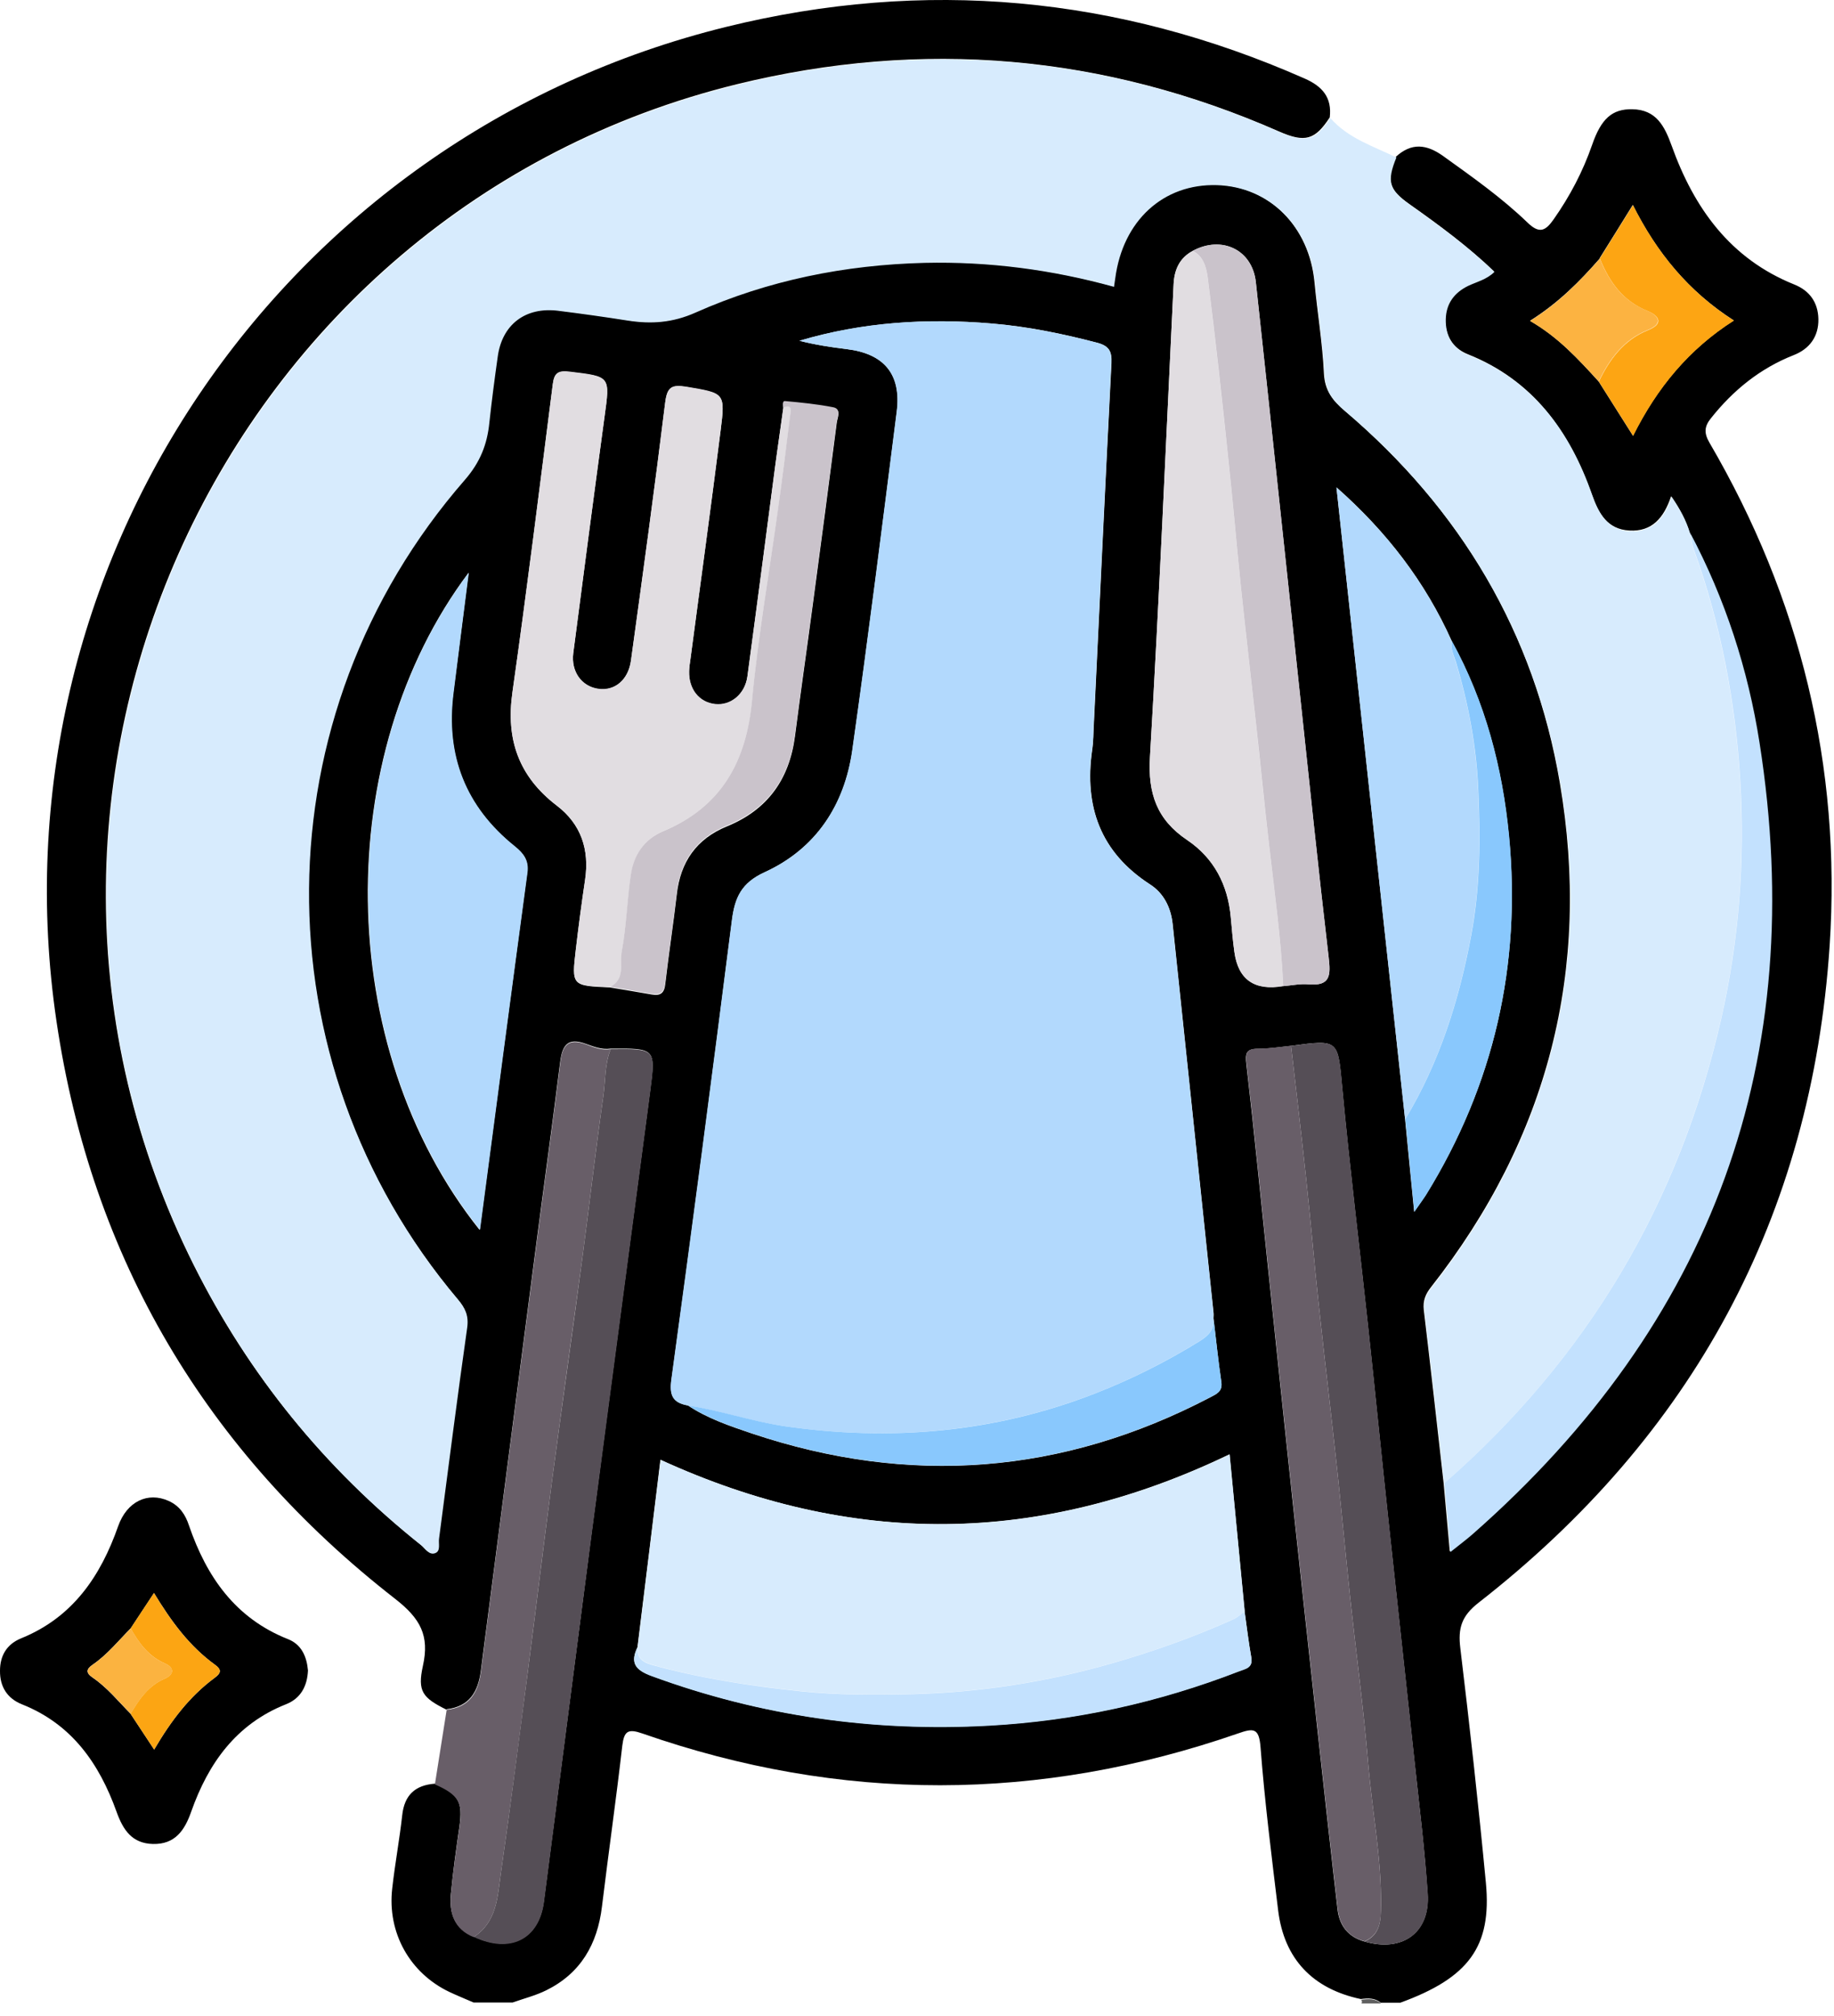 <svg width="101" height="111" viewBox="0 0 101 111" fill="none" xmlns="http://www.w3.org/2000/svg">
<path d="M24.6 94.156C23.27 93.496 22.98 93.146 23.29 91.736C23.66 90.076 23.16 89.136 21.76 88.046C11.35 79.936 5.04 69.316 3.11 56.236C-0.58 31.246 15.4 7.526 40.01 1.476C50.91 -1.204 61.55 -0.224 71.85 4.326C72.83 4.756 73.36 5.376 73.23 6.466C72.42 7.706 71.87 7.866 70.45 7.246C60.79 2.996 50.81 2.136 40.59 4.636C12.22 11.596 -2.43 43.486 10.67 69.666C13.7 75.716 17.88 80.856 23.18 85.076C23.41 85.266 23.62 85.656 23.97 85.486C24.25 85.356 24.12 84.966 24.15 84.696C24.66 80.826 25.15 76.946 25.7 73.076C25.79 72.426 25.6 72.016 25.2 71.546C14.12 58.426 14.26 39.366 25.58 26.386C26.42 25.426 26.8 24.446 26.92 23.246C27.04 22.036 27.21 20.826 27.38 19.616C27.63 17.836 28.91 16.856 30.72 17.086C32 17.246 33.28 17.416 34.55 17.626C35.84 17.836 37.01 17.756 38.27 17.186C42.27 15.396 46.5 14.556 50.89 14.446C54.42 14.356 57.88 14.816 61.32 15.766C61.35 15.566 61.38 15.426 61.39 15.286C61.81 12.116 64.04 10.076 66.99 10.166C69.9 10.256 72.1 12.466 72.39 15.546C72.55 17.226 72.83 18.896 72.91 20.576C72.96 21.506 73.38 22.046 74.04 22.606C80.43 28.026 84.5 34.846 85.9 43.106C87.65 53.366 85.26 62.666 78.81 70.876C78.5 71.266 78.35 71.636 78.41 72.146C78.79 75.316 79.14 78.486 79.5 81.656C79.61 82.856 79.72 84.066 79.84 85.436C80.35 85.026 80.72 84.756 81.07 84.446C94.29 72.806 99.59 58.276 96.86 40.876C96.23 36.846 94.97 32.956 93.04 29.316C92.83 28.626 92.49 27.996 92.03 27.326C91.63 28.526 90.97 29.286 89.74 29.216C88.51 29.156 88.02 28.256 87.65 27.206C86.42 23.726 84.4 20.926 80.83 19.506C79.98 19.166 79.57 18.446 79.59 17.546C79.61 16.686 80.04 16.066 80.84 15.696C81.31 15.476 81.84 15.356 82.27 14.936C80.83 13.556 79.24 12.386 77.64 11.256C76.46 10.426 76.33 9.946 76.87 8.636C77.73 7.846 78.56 7.936 79.48 8.596C81.08 9.746 82.7 10.886 84.12 12.256C84.79 12.906 85.12 12.706 85.57 12.066C86.46 10.796 87.17 9.446 87.68 7.976C88.18 6.526 88.79 5.996 89.89 6.016C91.21 6.036 91.67 6.946 92.06 8.026C93.29 11.456 95.28 14.246 98.81 15.666C99.66 16.006 100.12 16.656 100.14 17.566C100.16 18.536 99.65 19.216 98.78 19.556C96.93 20.286 95.45 21.486 94.22 23.036C93.85 23.496 93.84 23.856 94.14 24.376C99.14 32.936 101.41 42.196 100.76 52.076C99.77 67.006 93.21 79.066 81.43 88.256C80.48 88.996 80.29 89.666 80.42 90.756C80.94 95.066 81.42 99.376 81.83 103.696C82.16 107.196 80.88 108.916 77.12 110.286H76.04C75.71 110.016 75.33 110.036 74.94 110.086C72.29 109.526 70.72 107.876 70.39 105.216C70.03 102.226 69.65 99.236 69.42 96.236C69.34 95.126 69.02 95.166 68.16 95.466C57.24 99.246 46.31 99.276 35.39 95.466C34.59 95.186 34.37 95.316 34.27 96.136C33.93 99.096 33.51 102.036 33.15 104.996C32.9 107.066 31.98 108.666 30.08 109.606C29.49 109.896 28.85 110.056 28.23 110.276H26.08C25.64 110.086 25.18 109.896 24.75 109.696C22.57 108.656 21.32 106.436 21.6 103.996C21.75 102.646 22 101.316 22.15 99.966C22.27 98.856 22.86 98.306 23.95 98.226C25.27 98.796 25.49 99.216 25.3 100.596C25.12 101.826 24.95 103.056 24.83 104.296C24.73 105.326 25.01 106.196 26.08 106.636C28.08 107.576 29.68 106.796 29.95 104.706C30.83 97.946 31.7 91.176 32.58 84.416C33.64 76.306 34.73 68.206 35.8 60.096C36.11 57.726 36.1 57.726 33.62 57.746C33.14 57.816 32.69 57.636 32.27 57.486C31.27 57.116 30.97 57.546 30.85 58.476C30.44 61.776 29.98 65.076 29.55 68.376C28.52 76.256 27.5 84.136 26.48 92.016C26.33 93.176 25.84 93.986 24.59 94.126L24.6 94.156ZM88.1 14.236C87 15.496 85.83 16.676 84.26 17.666C85.83 18.576 86.93 19.786 88.04 21.006C88.66 21.986 89.27 22.956 89.93 23.996C91.25 21.356 93 19.226 95.48 17.646C92.98 16.046 91.23 13.906 89.92 11.286C89.29 12.306 88.69 13.266 88.09 14.226L88.1 14.236ZM71.09 57.596C70.49 57.656 69.88 57.756 69.28 57.756C68.62 57.756 68.57 58.006 68.64 58.616C69.07 62.316 69.43 66.016 69.82 69.716C70.27 73.986 70.71 78.256 71.17 82.526C71.65 86.976 72.13 91.416 72.62 95.866C72.96 98.956 73.3 102.056 73.66 105.146C73.76 106.036 74.24 106.666 75.14 106.916C77.24 107.526 78.77 106.426 78.62 104.276C78.46 101.886 78.17 99.506 77.91 97.126C77.44 92.726 76.95 88.316 76.48 83.916C76.09 80.296 75.73 76.666 75.34 73.046C74.87 68.676 74.33 64.316 73.92 59.946C73.67 57.246 73.75 57.236 71.09 57.596ZM77.38 61.646C77.54 63.256 77.69 64.866 77.88 66.736C78.21 66.256 78.38 66.026 78.53 65.796C82.28 59.726 83.78 53.126 83.1 46.046C82.74 42.286 81.79 38.656 79.95 35.306C78.49 32.036 76.35 29.266 73.6 26.836C74.86 38.436 76.12 50.036 77.38 61.636V61.646ZM70.67 54.306C71.13 54.266 71.6 54.166 72.06 54.206C73.29 54.316 73.28 53.686 73.17 52.716C72.59 47.776 72.08 42.816 71.55 37.866C70.75 30.426 69.97 22.976 69.16 15.536C68.97 13.756 67.29 12.946 65.68 13.816C64.94 14.216 64.66 14.876 64.63 15.676C64.21 24.346 63.84 33.016 63.33 41.676C63.21 43.676 63.7 45.126 65.38 46.256C66.86 47.246 67.62 48.726 67.78 50.506C67.84 51.146 67.89 51.796 67.98 52.426C68.187 53.946 69.084 54.57 70.67 54.296V54.306ZM43.14 22.456C42.99 23.556 42.82 24.656 42.68 25.756C42.17 29.596 41.68 33.436 41.16 37.266C41.03 38.246 40.25 38.876 39.39 38.786C38.5 38.686 37.92 37.956 37.95 36.966C37.95 36.756 37.99 36.536 38.02 36.326C38.57 32.136 39.15 27.946 39.68 23.746C39.95 21.626 39.91 21.676 37.82 21.316C36.98 21.176 36.74 21.316 36.63 22.196C36.05 26.926 35.4 31.646 34.75 36.376C34.6 37.456 33.84 38.076 32.95 37.946C32.03 37.816 31.44 36.996 31.57 35.976C32.13 31.636 32.7 27.306 33.29 22.966C33.6 20.716 33.62 20.756 31.4 20.486C30.75 20.406 30.52 20.526 30.44 21.186C29.72 26.836 29.02 32.496 28.22 38.136C27.85 40.726 28.57 42.766 30.66 44.366C32 45.386 32.47 46.796 32.22 48.466C32.03 49.746 31.86 51.026 31.71 52.306C31.48 54.286 31.49 54.286 33.57 54.376C34.34 54.506 35.12 54.626 35.89 54.766C36.39 54.856 36.59 54.676 36.64 54.166C36.83 52.526 37.08 50.896 37.27 49.266C37.47 47.466 38.35 46.196 40.04 45.506C42.27 44.596 43.47 42.916 43.78 40.546C44.09 38.126 44.44 35.716 44.76 33.306C45.21 29.966 45.65 26.626 46.08 23.286C46.11 23.016 46.36 22.556 45.89 22.466C45.02 22.296 44.13 22.206 43.24 22.126C43.08 22.116 43.14 22.356 43.14 22.486V22.456ZM35.12 90.676C34.69 91.546 34.97 91.946 35.89 92.286C41.89 94.496 48.08 95.366 54.45 95.016C59.2 94.756 63.8 93.746 68.23 92.026C68.58 91.886 69.01 91.856 68.91 91.266C68.76 90.426 68.66 89.576 68.54 88.726C68.27 85.876 68 83.026 67.71 80.086C57.26 85.116 46.89 85.206 36.37 80.386C35.95 83.846 35.53 87.256 35.11 90.666L35.12 90.676ZM66.83 72.596C66.83 72.486 66.85 72.376 66.83 72.276C66.08 65.146 65.33 58.006 64.58 50.876C64.48 49.976 64.09 49.186 63.34 48.706C60.6 46.936 59.7 44.416 60.15 41.286C60.22 40.826 60.21 40.356 60.24 39.886C60.56 33.256 60.87 26.626 61.21 19.996C61.24 19.356 61.09 19.056 60.43 18.876C58.52 18.376 56.59 17.976 54.62 17.816C51.05 17.516 47.51 17.736 44.03 18.766C44.89 18.986 45.76 19.116 46.64 19.226C48.69 19.476 49.65 20.606 49.39 22.666C48.6 28.886 47.82 35.116 46.94 41.326C46.51 44.346 44.93 46.736 42.13 48.026C40.83 48.616 40.47 49.426 40.31 50.696C39.24 59.126 38.14 67.546 36.98 75.966C36.86 76.836 37.05 77.246 37.88 77.396C38.96 78.116 40.18 78.526 41.39 78.936C50.09 81.856 58.51 81.206 66.64 76.956C66.99 76.766 67.34 76.636 67.26 76.106C67.09 74.946 66.97 73.766 66.83 72.606V72.596ZM26.42 67.706C27.3 61.056 28.16 54.556 29.03 48.066C29.12 47.396 28.83 46.996 28.34 46.616C25.62 44.436 24.52 41.606 24.96 38.166C25.24 35.986 25.52 33.806 25.8 31.546C18.26 41.586 18.36 57.636 26.4 67.716L26.42 67.706Z" fill="black"/>
<path d="M74.98 110.326C75.02 110.256 75.01 110.186 74.96 110.126C75.35 110.076 75.73 110.046 76.06 110.326H74.98Z" fill="#606060"/>
<path d="M76.9 8.676C76.36 9.996 76.49 10.466 77.67 11.296C79.28 12.436 80.86 13.596 82.3 14.976C81.87 15.396 81.34 15.516 80.87 15.736C80.08 16.116 79.64 16.726 79.62 17.586C79.6 18.496 80 19.206 80.86 19.546C84.43 20.966 86.46 23.756 87.68 27.246C88.05 28.296 88.53 29.186 89.77 29.256C90.99 29.316 91.66 28.556 92.06 27.366C92.52 28.036 92.86 28.656 93.07 29.356C93.14 29.666 93.17 29.986 93.28 30.286C94.76 34.406 95.57 38.676 95.83 43.026C96.09 47.416 95.76 51.796 94.78 56.106C92.46 66.286 87.39 74.816 79.53 81.686C79.17 78.516 78.82 75.346 78.44 72.176C78.38 71.666 78.53 71.296 78.84 70.906C85.28 62.696 87.68 53.396 85.93 43.136C84.52 34.876 80.45 28.056 74.07 22.636C73.41 22.076 72.99 21.536 72.94 20.606C72.86 18.926 72.57 17.256 72.42 15.576C72.13 12.496 69.93 10.286 67.02 10.196C64.07 10.106 61.84 12.146 61.42 15.316C61.4 15.456 61.38 15.596 61.35 15.796C57.91 14.846 54.45 14.396 50.92 14.476C46.53 14.586 42.3 15.436 38.3 17.216C37.04 17.776 35.87 17.856 34.58 17.656C33.31 17.456 32.03 17.276 30.75 17.116C28.94 16.886 27.65 17.866 27.41 19.646C27.24 20.856 27.08 22.066 26.95 23.276C26.83 24.466 26.45 25.446 25.61 26.416C14.29 39.396 14.15 58.446 25.23 71.576C25.62 72.046 25.82 72.446 25.73 73.106C25.18 76.976 24.69 80.856 24.18 84.726C24.14 84.996 24.27 85.386 24 85.516C23.65 85.686 23.44 85.286 23.21 85.106C17.91 80.886 13.73 75.746 10.7 69.696C-2.4 43.516 12.25 11.626 40.62 4.666C50.84 2.156 60.82 3.016 70.48 7.276C71.9 7.896 72.45 7.746 73.26 6.496C74.24 7.626 75.65 8.056 76.93 8.686L76.9 8.676Z" fill="#D7EBFD"/>
<path d="M16.96 91.996C16.92 92.856 16.56 93.537 15.74 93.856C13 94.947 11.47 97.106 10.53 99.766C10.17 100.796 9.64 101.576 8.42 101.546C7.27 101.516 6.78 100.776 6.42 99.776C5.47 97.126 3.96 94.947 1.21 93.856C0.41 93.537 -0.01 92.897 0 92.007C0 91.166 0.38 90.546 1.15 90.227C4 89.076 5.54 86.806 6.51 84.037C6.99 82.686 8.14 82.136 9.29 82.656C9.89 82.927 10.21 83.406 10.41 84.016C11.38 86.837 12.96 89.117 15.86 90.266C16.6 90.556 16.89 91.216 16.96 91.987V91.996ZM7.19 94.376C7.61 95.007 8.03 95.647 8.49 96.347C9.43 94.746 10.44 93.416 11.82 92.397C12.16 92.147 12.23 91.957 11.84 91.677C10.43 90.656 9.43 89.287 8.48 87.727C8.02 88.427 7.61 89.046 7.2 89.666C6.52 90.356 5.91 91.117 5.11 91.666C4.76 91.906 4.7 92.106 5.09 92.376C5.9 92.927 6.51 93.686 7.19 94.376Z" fill="black"/>
<path d="M24.6 94.156C25.86 94.016 26.34 93.206 26.49 92.046C27.5 84.166 28.53 76.286 29.56 68.406C29.99 65.106 30.45 61.806 30.86 58.506C30.97 57.576 31.28 57.146 32.28 57.516C32.7 57.676 33.15 57.856 33.63 57.776C33.29 58.616 33.35 59.526 33.22 60.406C32.8 63.326 32.47 66.266 32.08 69.196C31.53 73.286 30.95 77.376 30.41 81.466C29.95 84.956 29.53 88.456 29.08 91.956C28.6 95.696 28.12 99.436 27.58 103.166C27.4 104.446 27.37 105.846 26.08 106.676C25.02 106.246 24.73 105.366 24.83 104.336C24.95 103.096 25.12 101.866 25.3 100.636C25.5 99.266 25.27 98.846 23.95 98.266L24.6 94.146V94.156Z" fill="#685E68"/>
<path d="M37.87 77.396C37.04 77.246 36.85 76.846 36.97 75.966C38.12 67.546 39.23 59.126 40.3 50.696C40.46 49.426 40.82 48.616 42.12 48.026C44.92 46.746 46.5 44.346 46.93 41.326C47.81 35.116 48.59 28.886 49.38 22.666C49.64 20.606 48.68 19.476 46.63 19.226C45.76 19.126 44.89 18.986 44.02 18.766C47.5 17.726 51.03 17.516 54.61 17.816C56.58 17.986 58.51 18.376 60.42 18.876C61.08 19.046 61.23 19.356 61.2 19.996C60.86 26.626 60.55 33.256 60.23 39.886C60.21 40.356 60.21 40.826 60.14 41.286C59.69 44.416 60.6 46.936 63.33 48.706C64.08 49.196 64.48 49.976 64.57 50.876C65.32 58.006 66.08 65.146 66.82 72.276C66.83 72.386 66.82 72.486 66.82 72.596C66.9 73.226 66.52 73.566 66.04 73.866C64.21 74.996 62.3 75.956 60.3 76.736C54.75 78.886 49.04 79.386 43.17 78.536C41.37 78.276 39.65 77.676 37.86 77.396H37.87Z" fill="#B2D9FD"/>
<path d="M35.12 90.676C35.54 87.266 35.96 83.856 36.38 80.396C46.91 85.206 57.28 85.126 67.72 80.096C68 83.046 68.27 85.886 68.55 88.736C68.35 88.876 68.17 89.056 67.95 89.156C65.77 90.136 63.52 90.936 61.22 91.596C57.65 92.616 54 93.186 50.29 93.286C48.23 93.346 46.16 93.346 44.09 93.126C41.32 92.836 38.6 92.426 35.92 91.676C35.31 91.506 35.08 91.246 35.13 90.666L35.12 90.676Z" fill="#D7EBFD"/>
<path d="M33.57 54.356C31.49 54.266 31.48 54.266 31.71 52.286C31.86 51.006 32.03 49.726 32.22 48.446C32.47 46.776 32 45.366 30.66 44.346C28.56 42.746 27.85 40.706 28.22 38.116C29.02 32.476 29.72 26.816 30.44 21.166C30.52 20.506 30.75 20.386 31.4 20.466C33.62 20.736 33.6 20.706 33.29 22.946C32.7 27.276 32.14 31.616 31.57 35.956C31.44 36.976 32.03 37.796 32.95 37.926C33.85 38.056 34.61 37.446 34.75 36.356C35.4 31.636 36.05 26.906 36.63 22.176C36.74 21.306 36.98 21.156 37.82 21.296C39.91 21.656 39.95 21.606 39.68 23.726C39.15 27.926 38.58 32.116 38.02 36.306C37.99 36.516 37.96 36.736 37.95 36.946C37.92 37.936 38.5 38.676 39.39 38.766C40.24 38.856 41.02 38.226 41.16 37.246C41.68 33.406 42.18 29.566 42.68 25.736C42.83 24.636 42.99 23.536 43.14 22.436C43.69 22.216 43.55 22.656 43.52 22.886C43.31 24.616 43.08 26.336 42.85 28.066C42.37 31.546 41.75 35.016 41.43 38.516C41.11 41.906 39.76 44.426 36.53 45.766C35.48 46.206 34.92 47.076 34.75 48.156C34.54 49.556 34.5 50.996 34.25 52.386C34.13 53.046 34.46 53.936 33.58 54.346L33.57 54.356Z" fill="#E1DDE1"/>
<path d="M26.42 67.706C18.38 57.626 18.28 41.576 25.82 31.536C25.53 33.796 25.25 35.976 24.98 38.156C24.54 41.596 25.64 44.426 28.36 46.606C28.84 46.996 29.14 47.386 29.05 48.056C28.17 54.546 27.32 61.046 26.44 67.696L26.42 67.706Z" fill="#B2D9FD"/>
<path d="M70.67 54.306C69.09 54.58 68.194 53.956 67.98 52.436C67.89 51.796 67.84 51.156 67.78 50.516C67.62 48.736 66.85 47.256 65.38 46.266C63.7 45.136 63.21 43.696 63.33 41.686C63.84 33.026 64.21 24.356 64.63 15.686C64.67 14.886 64.94 14.226 65.68 13.826C66.32 14.146 66.45 14.806 66.52 15.366C66.94 18.686 67.29 22.006 67.65 25.336C67.9 27.676 68.1 30.016 68.34 32.346C68.6 34.826 68.89 37.296 69.16 39.766C69.4 41.996 69.62 44.226 69.88 46.456C70.18 49.066 70.55 51.676 70.67 54.316V54.306Z" fill="#E1DDE1"/>
<path d="M77.38 61.646C76.12 50.046 74.86 38.446 73.6 26.846C76.35 29.266 78.49 32.046 79.95 35.316C79.86 35.726 80.06 36.086 80.17 36.466C80.87 38.766 81.3 41.126 81.4 43.506C81.52 46.186 81.51 48.866 81.01 51.526C80.34 55.106 79.26 58.526 77.37 61.656L77.38 61.646Z" fill="#B2D9FD"/>
<path d="M79.54 81.676C87.4 74.806 92.48 66.266 94.79 56.096C95.77 51.786 96.1 47.406 95.84 43.016C95.58 38.666 94.77 34.396 93.29 30.276C93.18 29.976 93.15 29.656 93.08 29.346C95.01 32.986 96.27 36.866 96.9 40.906C99.63 58.306 94.34 72.836 81.11 84.476C80.77 84.776 80.39 85.056 79.88 85.466C79.75 84.096 79.65 82.886 79.54 81.686V81.676Z" fill="#C3E1FE"/>
<path d="M26.08 106.676C27.37 105.846 27.4 104.446 27.58 103.166C28.12 99.436 28.59 95.696 29.08 91.956C29.53 88.466 29.95 84.966 30.41 81.466C30.95 77.376 31.54 73.286 32.08 69.196C32.47 66.266 32.8 63.336 33.22 60.406C33.35 59.526 33.29 58.626 33.63 57.776C36.11 57.746 36.12 57.746 35.81 60.126C34.74 68.236 33.66 76.336 32.59 84.446C31.7 91.206 30.84 97.976 29.96 104.736C29.69 106.816 28.09 107.606 26.09 106.666L26.08 106.676Z" fill="#554E56"/>
<path d="M71.1 57.596C73.76 57.236 73.68 57.246 73.93 59.946C74.34 64.316 74.88 68.676 75.35 73.046C75.74 76.666 76.1 80.296 76.49 83.916C76.96 88.316 77.45 92.726 77.92 97.126C78.17 99.506 78.47 101.886 78.63 104.276C78.78 106.426 77.25 107.526 75.15 106.916C76.05 106.526 76.04 105.696 76.05 104.926C76.08 102.316 75.57 99.756 75.35 97.166C75.09 94.046 74.67 90.946 74.34 87.836C74.1 85.576 73.89 83.306 73.65 81.036C73.32 77.966 72.95 74.886 72.62 71.816C72.37 69.516 72.18 67.216 71.93 64.916C71.67 62.476 71.38 60.046 71.1 57.606V57.596Z" fill="#554E56"/>
<path d="M71.1 57.596C71.38 60.036 71.67 62.466 71.93 64.906C72.18 67.206 72.37 69.506 72.62 71.806C72.95 74.886 73.32 77.956 73.65 81.026C73.89 83.286 74.1 85.556 74.34 87.826C74.67 90.936 75.09 94.036 75.35 97.156C75.57 99.746 76.08 102.306 76.05 104.916C76.05 105.686 76.05 106.516 75.15 106.906C74.24 106.666 73.77 106.026 73.67 105.136C73.31 102.046 72.97 98.956 72.63 95.856C72.14 91.406 71.66 86.966 71.18 82.516C70.72 78.246 70.28 73.976 69.83 69.706C69.44 66.006 69.08 62.306 68.65 58.606C68.58 57.996 68.63 57.746 69.29 57.746C69.89 57.746 70.5 57.646 71.1 57.586V57.596Z" fill="#685E68"/>
<path d="M70.67 54.306C70.55 51.676 70.18 49.066 69.88 46.446C69.62 44.216 69.41 41.986 69.16 39.756C68.89 37.286 68.6 34.806 68.34 32.336C68.1 29.996 67.9 27.656 67.65 25.326C67.3 21.996 66.94 18.676 66.52 15.356C66.45 14.796 66.31 14.126 65.68 13.816C67.29 12.956 68.96 13.756 69.16 15.536C69.97 22.976 70.75 30.426 71.55 37.866C72.08 42.816 72.59 47.766 73.17 52.716C73.28 53.686 73.29 54.316 72.06 54.206C71.6 54.166 71.14 54.266 70.67 54.306Z" fill="#CAC3CB"/>
<path d="M33.57 54.356C34.46 53.936 34.12 53.056 34.24 52.396C34.5 51.006 34.53 49.566 34.74 48.166C34.9 47.086 35.47 46.216 36.52 45.776C39.75 44.426 41.11 41.916 41.42 38.526C41.75 35.026 42.36 31.566 42.84 28.076C43.08 26.356 43.3 24.626 43.51 22.896C43.54 22.666 43.68 22.226 43.13 22.446C43.13 22.316 43.07 22.076 43.23 22.086C44.12 22.166 45.01 22.256 45.88 22.426C46.35 22.516 46.11 22.966 46.07 23.246C45.64 26.586 45.2 29.926 44.75 33.266C44.43 35.686 44.08 38.096 43.77 40.506C43.47 42.876 42.26 44.556 40.03 45.466C38.34 46.156 37.46 47.426 37.26 49.226C37.07 50.866 36.82 52.496 36.63 54.126C36.57 54.646 36.37 54.816 35.88 54.726C35.11 54.586 34.33 54.466 33.56 54.336L33.57 54.356Z" fill="#CAC3CB"/>
<path d="M35.12 90.676C35.07 91.256 35.3 91.516 35.91 91.686C38.59 92.426 41.32 92.846 44.08 93.136C46.15 93.356 48.22 93.346 50.28 93.296C53.99 93.196 57.64 92.626 61.21 91.606C63.51 90.946 65.76 90.146 67.94 89.166C68.16 89.066 68.34 88.886 68.54 88.746C68.66 89.596 68.76 90.446 68.91 91.286C69.01 91.866 68.59 91.906 68.23 92.046C63.79 93.766 59.2 94.776 54.45 95.036C48.08 95.386 41.89 94.506 35.89 92.306C34.96 91.966 34.69 91.566 35.12 90.696V90.676Z" fill="#C3E1FE"/>
<path d="M37.87 77.396C39.66 77.666 41.38 78.266 43.18 78.536C49.05 79.386 54.76 78.896 60.31 76.736C62.31 75.956 64.22 74.996 66.05 73.866C66.53 73.566 66.9 73.226 66.83 72.596C66.97 73.766 67.09 74.936 67.26 76.096C67.34 76.626 67 76.766 66.64 76.946C58.5 81.196 50.08 81.846 41.39 78.926C40.18 78.516 38.96 78.106 37.88 77.386L37.87 77.396Z" fill="#89C8FD"/>
<path d="M77.38 61.646C79.27 58.516 80.35 55.096 81.02 51.516C81.52 48.856 81.53 46.176 81.41 43.496C81.31 41.106 80.87 38.756 80.18 36.456C80.07 36.086 79.86 35.726 79.96 35.306C81.8 38.656 82.75 42.276 83.11 46.046C83.78 53.116 82.28 59.726 78.54 65.796C78.39 66.036 78.22 66.256 77.89 66.736C77.71 64.866 77.55 63.256 77.39 61.646H77.38Z" fill="#89C8FD"/>
<path d="M88.1 14.236C88.7 13.276 89.3 12.306 89.93 11.296C91.24 13.906 92.98 16.046 95.49 17.656C93.02 19.226 91.26 21.356 89.94 24.006C89.28 22.966 88.66 21.986 88.05 21.016C88.64 19.786 89.43 18.716 90.75 18.186C91.7 17.806 91.3 17.356 90.75 17.136C89.38 16.586 88.63 15.536 88.11 14.246L88.1 14.236Z" fill="#FDA513"/>
<path d="M88.1 14.236C88.62 15.526 89.37 16.576 90.74 17.126C91.28 17.346 91.68 17.796 90.74 18.176C89.42 18.706 88.64 19.766 88.04 21.006C86.93 19.796 85.83 18.576 84.26 17.676C85.83 16.696 86.99 15.506 88.1 14.246V14.236Z" fill="#FCB341"/>
<path d="M7.2 89.666C7.61 89.046 8.01 88.426 8.48 87.726C9.42 89.286 10.43 90.656 11.84 91.676C12.23 91.956 12.16 92.146 11.82 92.396C10.44 93.416 9.43 94.746 8.49 96.346C8.03 95.646 7.61 95.006 7.19 94.376C7.66 93.576 8.17 92.826 9.08 92.436C9.59 92.216 9.61 91.836 9.08 91.606C8.17 91.206 7.64 90.476 7.19 89.666H7.2Z" fill="#FCA513"/>
<path d="M7.2 89.666C7.65 90.486 8.18 91.216 9.09 91.606C9.61 91.836 9.6 92.216 9.09 92.436C8.18 92.826 7.67 93.576 7.2 94.376C6.52 93.686 5.91 92.926 5.1 92.376C4.7 92.106 4.77 91.906 5.12 91.666C5.92 91.116 6.53 90.346 7.21 89.666H7.2Z" fill="#FBB340"/>
</svg>
